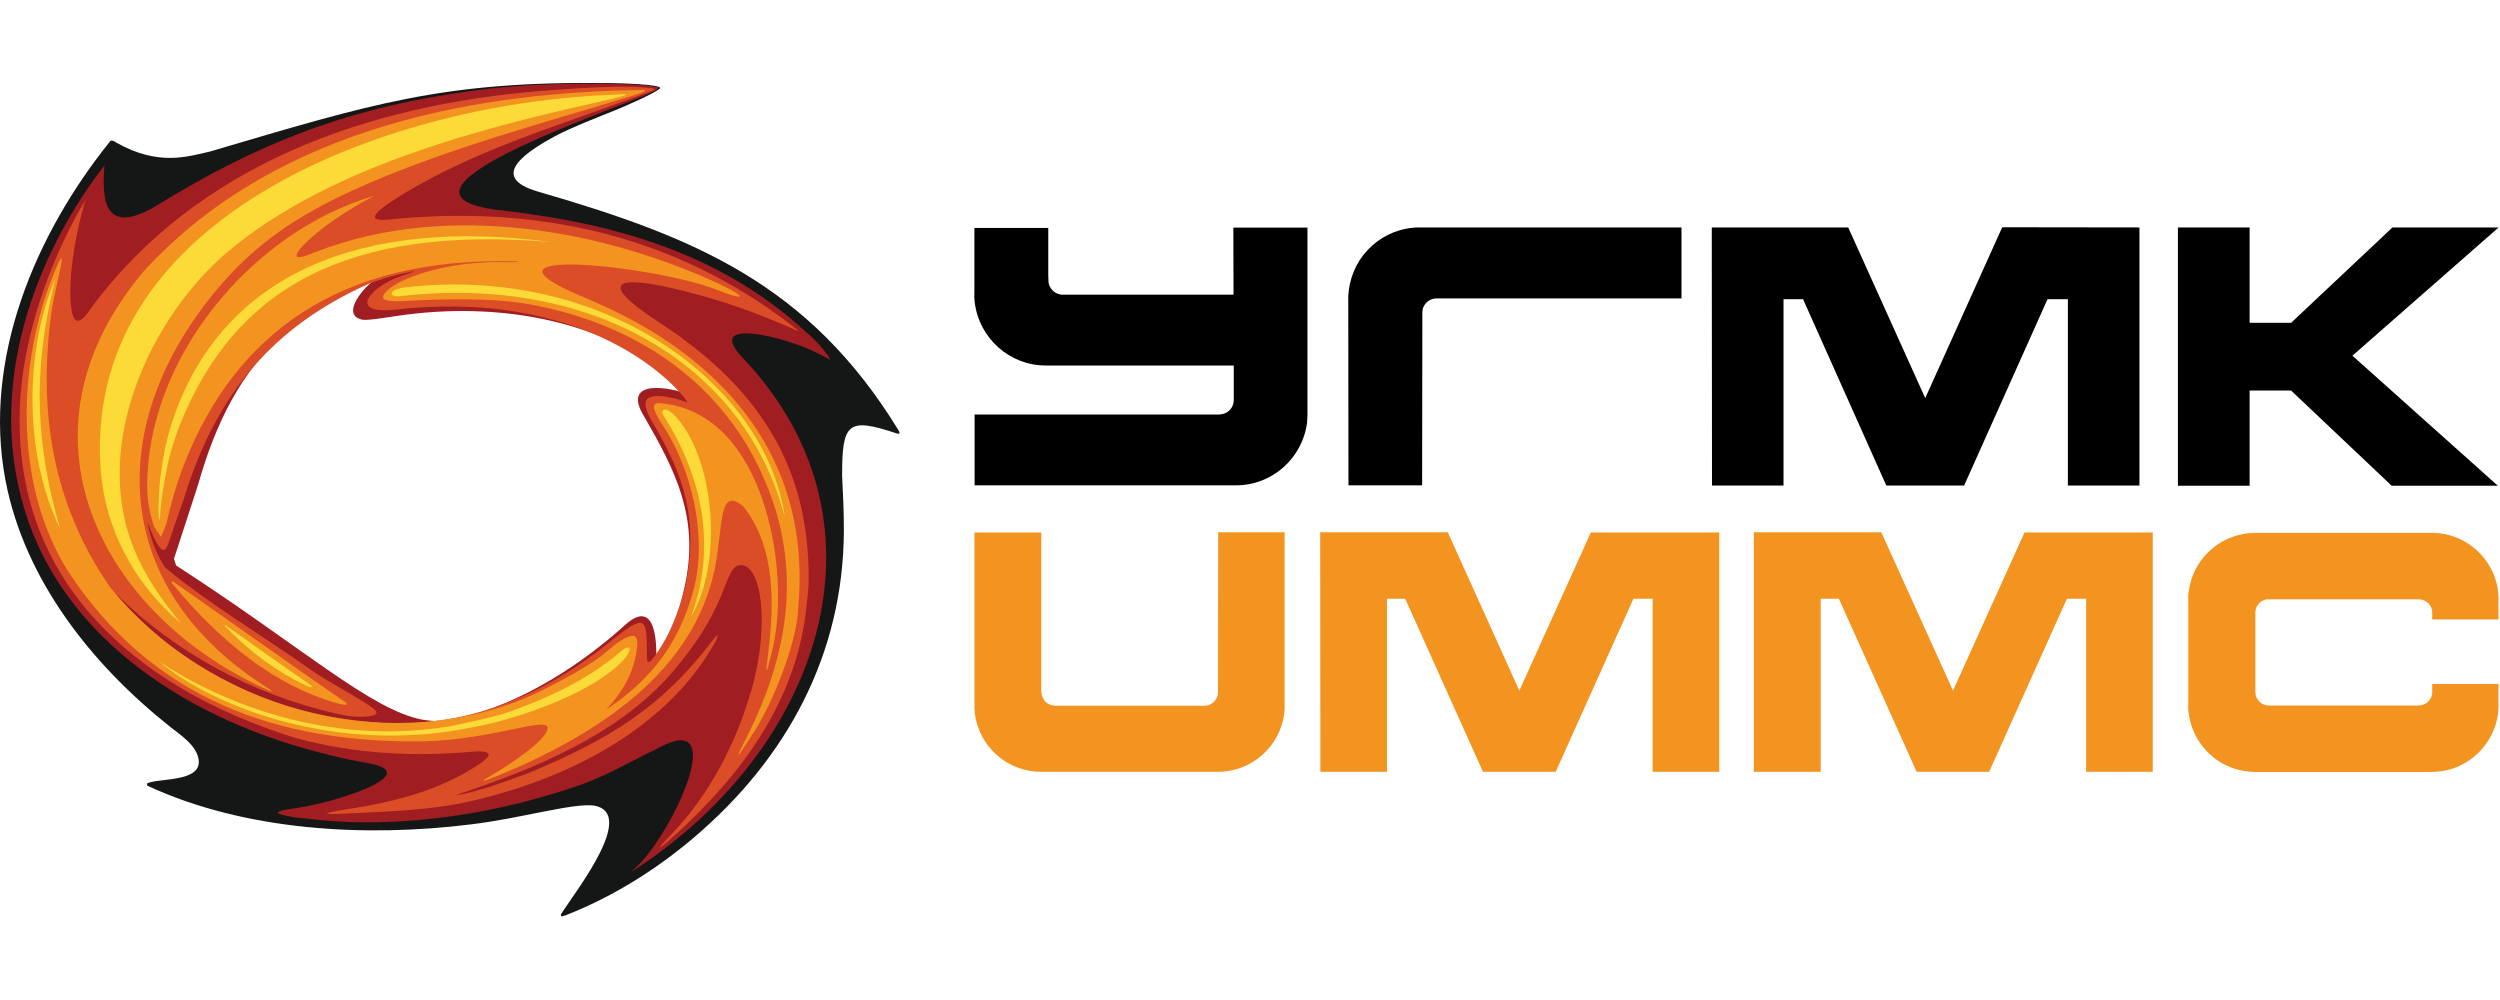 <?xml version="1.0" encoding="UTF-8"?> <svg xmlns="http://www.w3.org/2000/svg" width="120" height="48" viewBox="0 0 120 48" fill="none"> <path fill-rule="evenodd" clip-rule="evenodd" d="M19.173 34.934C14.821 35.104 11.313 31.058 8.357 27.142C8.32 27.049 7.719 26.197 7.842 25.934C8.949 22.489 10 21.532 11.059 18.951C11.837 17.186 16.116 13.197 18.01 13.439L18.019 13.628C15.356 15.833 18.461 15.093 20.235 14.8C24.024 14.512 27.343 14.737 30.826 16.698C31.538 16.557 33.311 19.147 33.236 19.316C32.945 19.618 31.134 18.837 31.04 19.448C31.51 20.405 31.895 21.128 32.373 22.094C33.676 25.539 33.574 28.026 31.754 31.169C31.65 31.349 31.237 32.063 31.059 31.884C30.627 31.441 30.956 30.42 30.778 30.101C30.665 29.905 30.759 29.932 30.599 30.064C29.277 31.069 27.842 31.997 26.396 32.803C24.145 33.977 21.668 34.934 19.173 34.934ZM26.997 43.775C27.73 42.649 30.543 39.045 28.526 38.669C27.522 38.529 24.972 39.288 22.607 39.57C17.56 40.2 11.754 39.89 7.071 37.713L7.052 37.608C7.55 37.337 9.633 37.564 9.54 36.511C9.474 35.797 8.676 35.291 8.179 34.896C4.426 31.921 1.181 27.856 0.262 23.052C-0.844 17.233 1.69 11.245 5.29 6.777C5.347 6.712 5.467 6.759 5.608 6.86C7.596 7.97 8.975 7.528 10.073 7.275C17.878 4.976 21.265 3.877 29.296 3.989C29.463 3.989 31.904 4.036 31.668 4.252C31.424 4.478 30.036 5.087 29.52 5.295C28.78 5.596 27.457 6.101 26.651 6.531C25.317 7.256 23.394 8.477 25.796 9.189C33.311 11.367 38.826 13.619 43.132 20.659C43.208 20.8 43.198 20.855 43.028 20.8C40.704 20.029 40.421 20.283 40.421 22.818C40.468 23.701 40.506 24.582 40.506 25.464C40.487 31.377 37.785 36.418 33.254 40.247C31.389 41.823 29.296 43.099 27.148 43.935C26.922 44.02 26.848 44.001 26.997 43.775Z" fill="#151717"></path> <path fill-rule="evenodd" clip-rule="evenodd" d="M20.299 34.549C20.818 34.626 21.295 34.661 21.933 34.514C25.207 33.732 28.059 31.753 29.963 30.035C31.474 28.638 31.519 30.84 31.502 31.593C31.502 31.771 31.595 31.744 31.708 31.601C32.186 31.011 32.73 28.815 32.91 27.942C33.528 24.797 32.441 22.628 30.92 19.994C29.758 18.114 32.299 18.594 33.087 18.961C33.556 19.176 33.49 19.194 33.096 18.829C29.456 15.449 24.315 14.492 19.504 15.102C18.8 15.187 17.703 15.402 17.392 15.346C16.408 15.13 17.29 13.995 17.852 13.526C16.296 14.135 14.915 15.036 13.772 15.956C11.577 17.701 10.3 20.461 9.514 23.248L8.35 26.825L8.453 27.142C14.551 31.085 17.806 34.089 20.299 34.549ZM35.358 13.928L35.226 13.863L35.358 13.928ZM30.506 41.654C31.971 40.332 34.155 35.911 32.872 35.563C32.413 35.449 31.981 35.722 31.267 36.07C30.292 36.539 29.1 37.251 27.749 37.713C24.401 38.858 21.183 39.412 18.02 39.469C16.651 39.496 15.358 39.381 14.082 39.224C13.182 39.052 13.002 38.969 14.054 38.812C15.957 38.576 20.264 37.197 17.862 36.67C16.896 36.483 16.634 36.455 15.743 36.22C9.325 34.682 3.089 30.805 1.174 24.452C-0.807 17.908 2.196 11.564 5.009 7.948C4.937 9.18 4.767 11.507 7.505 9.876C12.488 6.804 16.858 5.125 22.768 4.346C24.794 4.074 26.774 3.998 28.82 4.017C29.363 4.028 29.888 4.036 30.339 4.057C31.117 4.093 31.614 4.169 31.605 4.214L31.484 4.328C31.005 4.57 30.488 4.769 29.981 4.966C26.764 6.222 17.908 9.517 24.323 10.128C29.701 10.766 34.7 12.248 38.698 15.946C39.251 16.388 39.877 17.185 39.841 17.26C39.831 17.26 39.447 17.044 39.157 16.913C37.694 16.172 33.669 15.16 35.704 17.232C43.085 25.077 39.428 35.863 30.536 41.701C30.273 41.88 30.264 41.871 30.506 41.654Z" fill="#A01D21"></path> <path fill-rule="evenodd" clip-rule="evenodd" d="M32.137 19.072C32.439 19.128 32.775 19.233 32.991 19.309C33.103 19.327 29.079 13.722 18.919 14.868C16.621 15.084 17.832 13.742 19.22 13.262C19.98 13.007 20.244 12.915 19.164 13.169C18.666 13.28 18.179 13.441 17.71 13.619C13.057 15.693 10.459 18.924 8.958 23.522C8.826 23.983 8.508 24.817 8.245 25.616C8.028 26.16 7.917 27.294 7.09 25.079C7.146 25.586 7.448 26.489 7.87 27.154C7.917 27.229 7.982 27.294 8.112 27.397C10.082 28.993 12.231 30.278 14.951 32.166C15.449 32.569 17.09 33.403 17.925 34.005C18.254 34.269 17.982 34.372 17.493 34.399C16.987 34.428 16.565 34.352 16.077 34.239C12.156 33.34 8.414 31.337 5.56 28.495C5.674 28.636 5.787 28.768 5.898 28.899C6.612 29.688 7.401 30.403 8.244 31.048C9.764 32.174 11.498 33.086 13.169 33.686C14.801 34.258 16.509 34.596 18.217 34.68L18.065 34.7C20.919 34.831 23.028 34.342 25.14 33.395C26.471 32.795 27.71 32.034 28.995 31.03C29.389 30.738 30.504 29.734 30.815 29.913C31.123 30.082 31.02 31.058 31.058 31.658C31.067 31.781 31.171 31.809 31.247 31.714C32.147 30.626 32.587 29.294 32.908 28.092C33.535 24.947 32.859 22.872 31.312 20.254C30.609 19.082 31.096 18.883 32.137 19.072ZM30.919 4.506C26.651 6.1 22.353 7.304 18.638 9.771C18 10.222 17.596 10.634 18.629 10.541C25.759 9.808 32.392 11.273 38.038 15.647C38.432 15.957 38.404 15.928 37.963 15.74C36.208 14.979 34.821 14.466 32.739 13.948C30.121 13.291 28.189 13.226 31.659 15.488C35.524 18.01 38.291 21.25 38.742 26.16C38.808 26.787 38.826 27.435 38.808 28.128C38.789 28.383 38.77 28.647 38.733 28.909C38.319 33.517 35.675 37.122 32.354 40.125C31.517 40.875 31.444 40.866 32.242 40.032C34.08 38.106 35.319 35.704 36.069 33.113C36.997 29.895 36.519 26.91 35.459 27.137C35.167 27.201 35.009 27.594 34.776 28.196C34.173 29.781 33.367 30.983 32.27 32.268C29.727 35.234 25.684 36.914 21.847 38.172C22.7 38.097 24.352 37.477 25.281 37.142C29.259 35.496 31.771 33.948 34.211 30.731C34.568 30.243 34.484 30.607 34.127 31.163C32.128 34.504 28.152 37.169 22.588 38.461C20.693 38.887 18.657 38.951 16.716 39.047C15.411 39.111 15.337 39.054 16.697 38.839C18.948 38.482 21.088 37.966 23.029 36.661C23.958 36.041 23.141 36.041 22.7 36.079C19.773 36.34 17.015 36.182 14.174 35.421C6.32 32.964 0.383 27.707 0.983 18.988C1.265 15.338 2.777 11.798 4.107 9.593C3.892 10.24 3.44 12.099 3.383 13.628C3.337 15.102 3.544 15.91 4.191 15.037C4.436 14.69 4.623 14.454 4.876 14.127C10.177 7.5 18.413 4.835 26.848 4.301C29.539 4.103 30.477 4.158 31.076 4.214C31.725 4.28 31.312 4.338 30.919 4.506Z" fill="#DB4D26"></path> <path fill-rule="evenodd" clip-rule="evenodd" d="M17.972 9.396C16.753 10.017 15.243 11.01 14.435 11.902C14.041 12.389 14.202 12.502 15.14 12.098C21.632 9.575 29.211 11.143 34.604 13.666C35.892 14.294 35.777 14.445 34.455 13.929C31.527 12.746 21.884 11.733 28.066 14.286C29.013 14.681 29.923 15.122 30.787 15.609C35.711 18.433 38.91 22.872 38.31 29.237C38.283 30.598 37.196 33.686 36.022 35.394C35.299 36.53 35.271 36.492 35.852 35.366C38.057 30.983 38.564 26.627 36.293 22.17C34.943 19.504 32.767 17.43 29.998 16.079C28.61 15.403 27.071 14.905 25.41 14.604C23.555 14.276 21.152 14.352 19.295 14.453C18.339 14.5 18.14 14.323 18.684 13.862C19.257 13.384 21.17 12.605 23.807 12.578C24.108 12.586 25.055 12.605 24.829 12.549C16.181 12.286 11.292 16.143 8.892 22.15C8.488 23.155 8.215 24.14 7.973 25.183L7.728 25.773L7.408 25.304C7.221 24.788 7.079 24.103 7.07 23.567C6.931 17.326 12.017 11.132 17.972 9.396ZM30.908 4.318C30.992 4.327 30.992 4.375 30.712 4.487C26.33 5.839 21.152 7.191 16.883 9.161C14.323 10.336 12.305 11.658 10.477 13.817C5.014 20.283 5.195 28.243 12.905 33.058C12.972 33.104 13.141 33.235 12.963 33.169C4.829 29.583 0.27 20.79 6.949 12.963C13.507 5.867 23.404 4.413 30.908 4.318ZM8.234 27.97L8.281 27.895L14.801 32.477L16.414 33.592C16.801 33.818 16.715 33.912 16.124 33.741C13.206 32.898 10.598 30.841 8.234 27.97ZM5.279 28.178C9.961 33.958 18.301 36.315 25.121 33.545C25.739 33.302 28.189 32.101 29.117 31.275C30.186 30.364 30.645 30.297 30.589 30.974C30.486 32.175 29.914 33.198 29.098 34.061C30.984 32.794 32.569 31.132 33.31 28.233C33.958 25.727 33.206 22.48 31.762 20.33C31.256 19.542 31.284 19.308 31.725 19.355C33.48 19.523 34.774 20.547 35.665 21.984C37.307 24.62 37.681 28.676 37.073 31.198C36.771 32.428 36.716 32.559 36.885 31.256C37.147 29.078 37.259 26.337 35.702 24.337C34.595 23.335 34.669 25.023 34.464 26.318C33.845 32.015 28.807 35.066 24.679 36.906L24.689 36.896C24.266 37.083 23.854 37.251 23.46 37.403C23.253 37.487 23.038 37.543 23.422 37.319C24.811 36.511 26.471 35.319 26.266 34.868C26.002 34.484 23.469 35.507 20.364 35.583C13.3 35.695 7.306 33.545 3.273 27.434C0.505 23.005 0.975 17.129 2.549 13.226C3.44 11.001 2.634 13.883 2.502 14.764C1.791 19.607 2.483 24.141 5.279 28.178Z" fill="#F39420"></path> <path fill-rule="evenodd" clip-rule="evenodd" d="M33.172 29.604C34.363 26.383 33.819 23.052 31.859 19.964C31.652 19.674 31.924 19.495 32.338 19.899C34.25 21.821 34.785 26.855 33.172 29.604ZM10.788 30.045L10.816 30.008L14.063 32.297L14.861 32.85C15.057 32.962 14.991 33.049 14.71 32.915C13.311 32.258 12.008 31.313 10.788 30.045ZM21.576 34.867C22.711 34.635 23.885 34.363 24.259 34.229C26.914 33.31 28.49 32.362 29.739 31.321C30.028 31.021 30.506 30.897 30.009 31.593C28.764 32.993 26.09 34.024 24.203 34.558C23.301 34.822 21.331 35.217 19.917 35.273C14.559 35.59 9.878 33.63 7.655 31.762C8.189 32.098 13.931 36.116 21.576 34.867ZM8.247 20.302C10.619 13.065 17.44 10.41 26.492 11.622C16.642 10.774 11.257 13.846 8.639 20.386C8.406 20.979 8.226 21.541 8.087 22.123C7.956 22.725 7.844 23.352 7.758 23.963C7.673 24.545 7.692 24.939 7.655 24.949C7.598 24.965 7.589 24.281 7.655 23.363C7.748 22.328 7.928 21.299 8.247 20.302ZM4.814 22.263C4.165 10.108 19.109 4.862 29.589 4.542C30.197 4.497 30.255 4.514 29.522 4.713C23.997 5.951 16.107 7.754 10.967 12.054C8.152 14.417 5.958 18.386 5.761 22.16C5.601 25.313 6.726 27.575 8.697 29.931C6.418 28.008 4.971 25.305 4.814 22.263ZM2.665 13.367C1.501 17.918 1.754 21.436 2.881 25.37C1.088 21.673 1.22 16.698 2.665 13.367ZM19.259 14.21C18.679 14.296 18.556 13.928 19.411 13.799C29.072 12.664 36.782 18.489 37.675 24.846C35.77 17.41 28.285 13.177 19.259 14.21Z" fill="#FCDB38"></path> <path fill-rule="evenodd" clip-rule="evenodd" d="M64.726 23.296H68.262L68.273 15.242C68.273 15.064 68.254 14.868 68.338 14.709C68.451 14.482 68.685 14.324 68.946 14.324H68.986H80.712V10.917H68.321H68.235H68.141C66.397 10.917 64.952 12.23 64.745 13.927L64.717 14.191V14.352V14.502L64.726 23.296ZM46.78 19.899H58.507L58.646 19.881C58.967 19.834 59.22 19.551 59.22 19.202V17.544H50.364H50.196C48.451 17.544 47.007 16.228 46.79 14.539C46.762 14.352 46.762 14.144 46.771 13.958V10.942H50.317V13.188L50.326 13.471C50.326 13.855 50.664 14.163 51.04 14.144H59.209L59.201 10.924H62.757V19.71C62.764 19.87 62.757 20.132 62.738 20.29C62.522 21.981 61.077 23.295 59.332 23.295H59.162H46.78V19.899V19.899ZM104.54 10.917H107.982V15.496H109.972L114.839 10.917H119.934L112.916 17.073L119.896 23.316H114.801L109.972 18.745H107.982V23.316H104.54V10.917V10.917ZM82.175 10.917H88.714L92.411 19.109L96.107 10.908C98.311 10.908 100.488 10.917 102.693 10.917V23.306H99.258V14.361H98.281L94.278 23.306H90.543L86.547 14.361H85.609V23.306H82.176C82.176 19.176 82.165 15.057 82.165 10.924H82.176V10.917H82.175Z" fill="black"></path> <path fill-rule="evenodd" clip-rule="evenodd" d="M46.773 25.557H49.982V33.094C49.964 33.479 50.169 33.855 50.65 33.874H57.796C58.152 33.893 58.463 33.592 58.463 33.235L58.472 25.548H61.662V33.704V33.995V34.006L61.643 34.25C61.445 35.816 60.094 37.046 58.472 37.046H49.964C48.331 37.046 46.99 35.816 46.793 34.25L46.774 34.006V33.995V33.704V25.557H46.773ZM69.494 25.548L72.928 33.15L76.361 25.557H82.525V37.046H79.326V28.739H78.406L74.673 37.046H71.183L67.449 28.739H66.577V37.046H63.378C63.378 33.207 63.369 29.377 63.369 25.548H69.494V25.548ZM90.302 25.548L93.745 33.15L97.177 25.557H103.332V37.046H100.134V28.739H99.212L95.48 37.046H91.999L88.267 28.739H87.394V37.046H84.184V25.548H90.302V25.548ZM108.258 31.256V33.03V33.235C108.266 33.592 108.575 33.883 108.924 33.864H116.072C116.437 33.874 116.747 33.592 116.747 33.226V32.831H119.927V33.695C119.945 33.987 119.918 34.257 119.853 34.55C119.561 35.825 118.5 36.831 117.189 37.018C116.99 37.046 116.786 37.056 116.578 37.056H108.389C108.097 37.056 107.817 37.036 107.525 36.971C106.231 36.679 105.228 35.583 105.058 34.239C105.028 34.062 105.028 33.874 105.039 33.695V31.255V28.937C105.028 28.759 105.028 28.571 105.058 28.392C105.237 26.995 106.306 25.877 107.675 25.633C107.91 25.586 108.153 25.577 108.389 25.577H116.578C116.747 25.577 116.915 25.577 117.084 25.595C118.481 25.747 119.617 26.815 119.88 28.186C119.927 28.439 119.937 28.664 119.927 28.937V29.733H116.747V29.406C116.747 29.266 116.701 29.124 116.615 29.021C116.493 28.862 116.278 28.758 116.072 28.767H108.924H108.802C108.501 28.815 108.275 29.067 108.258 29.377V29.555V31.256V31.256Z" fill="#F39420"></path> </svg> 